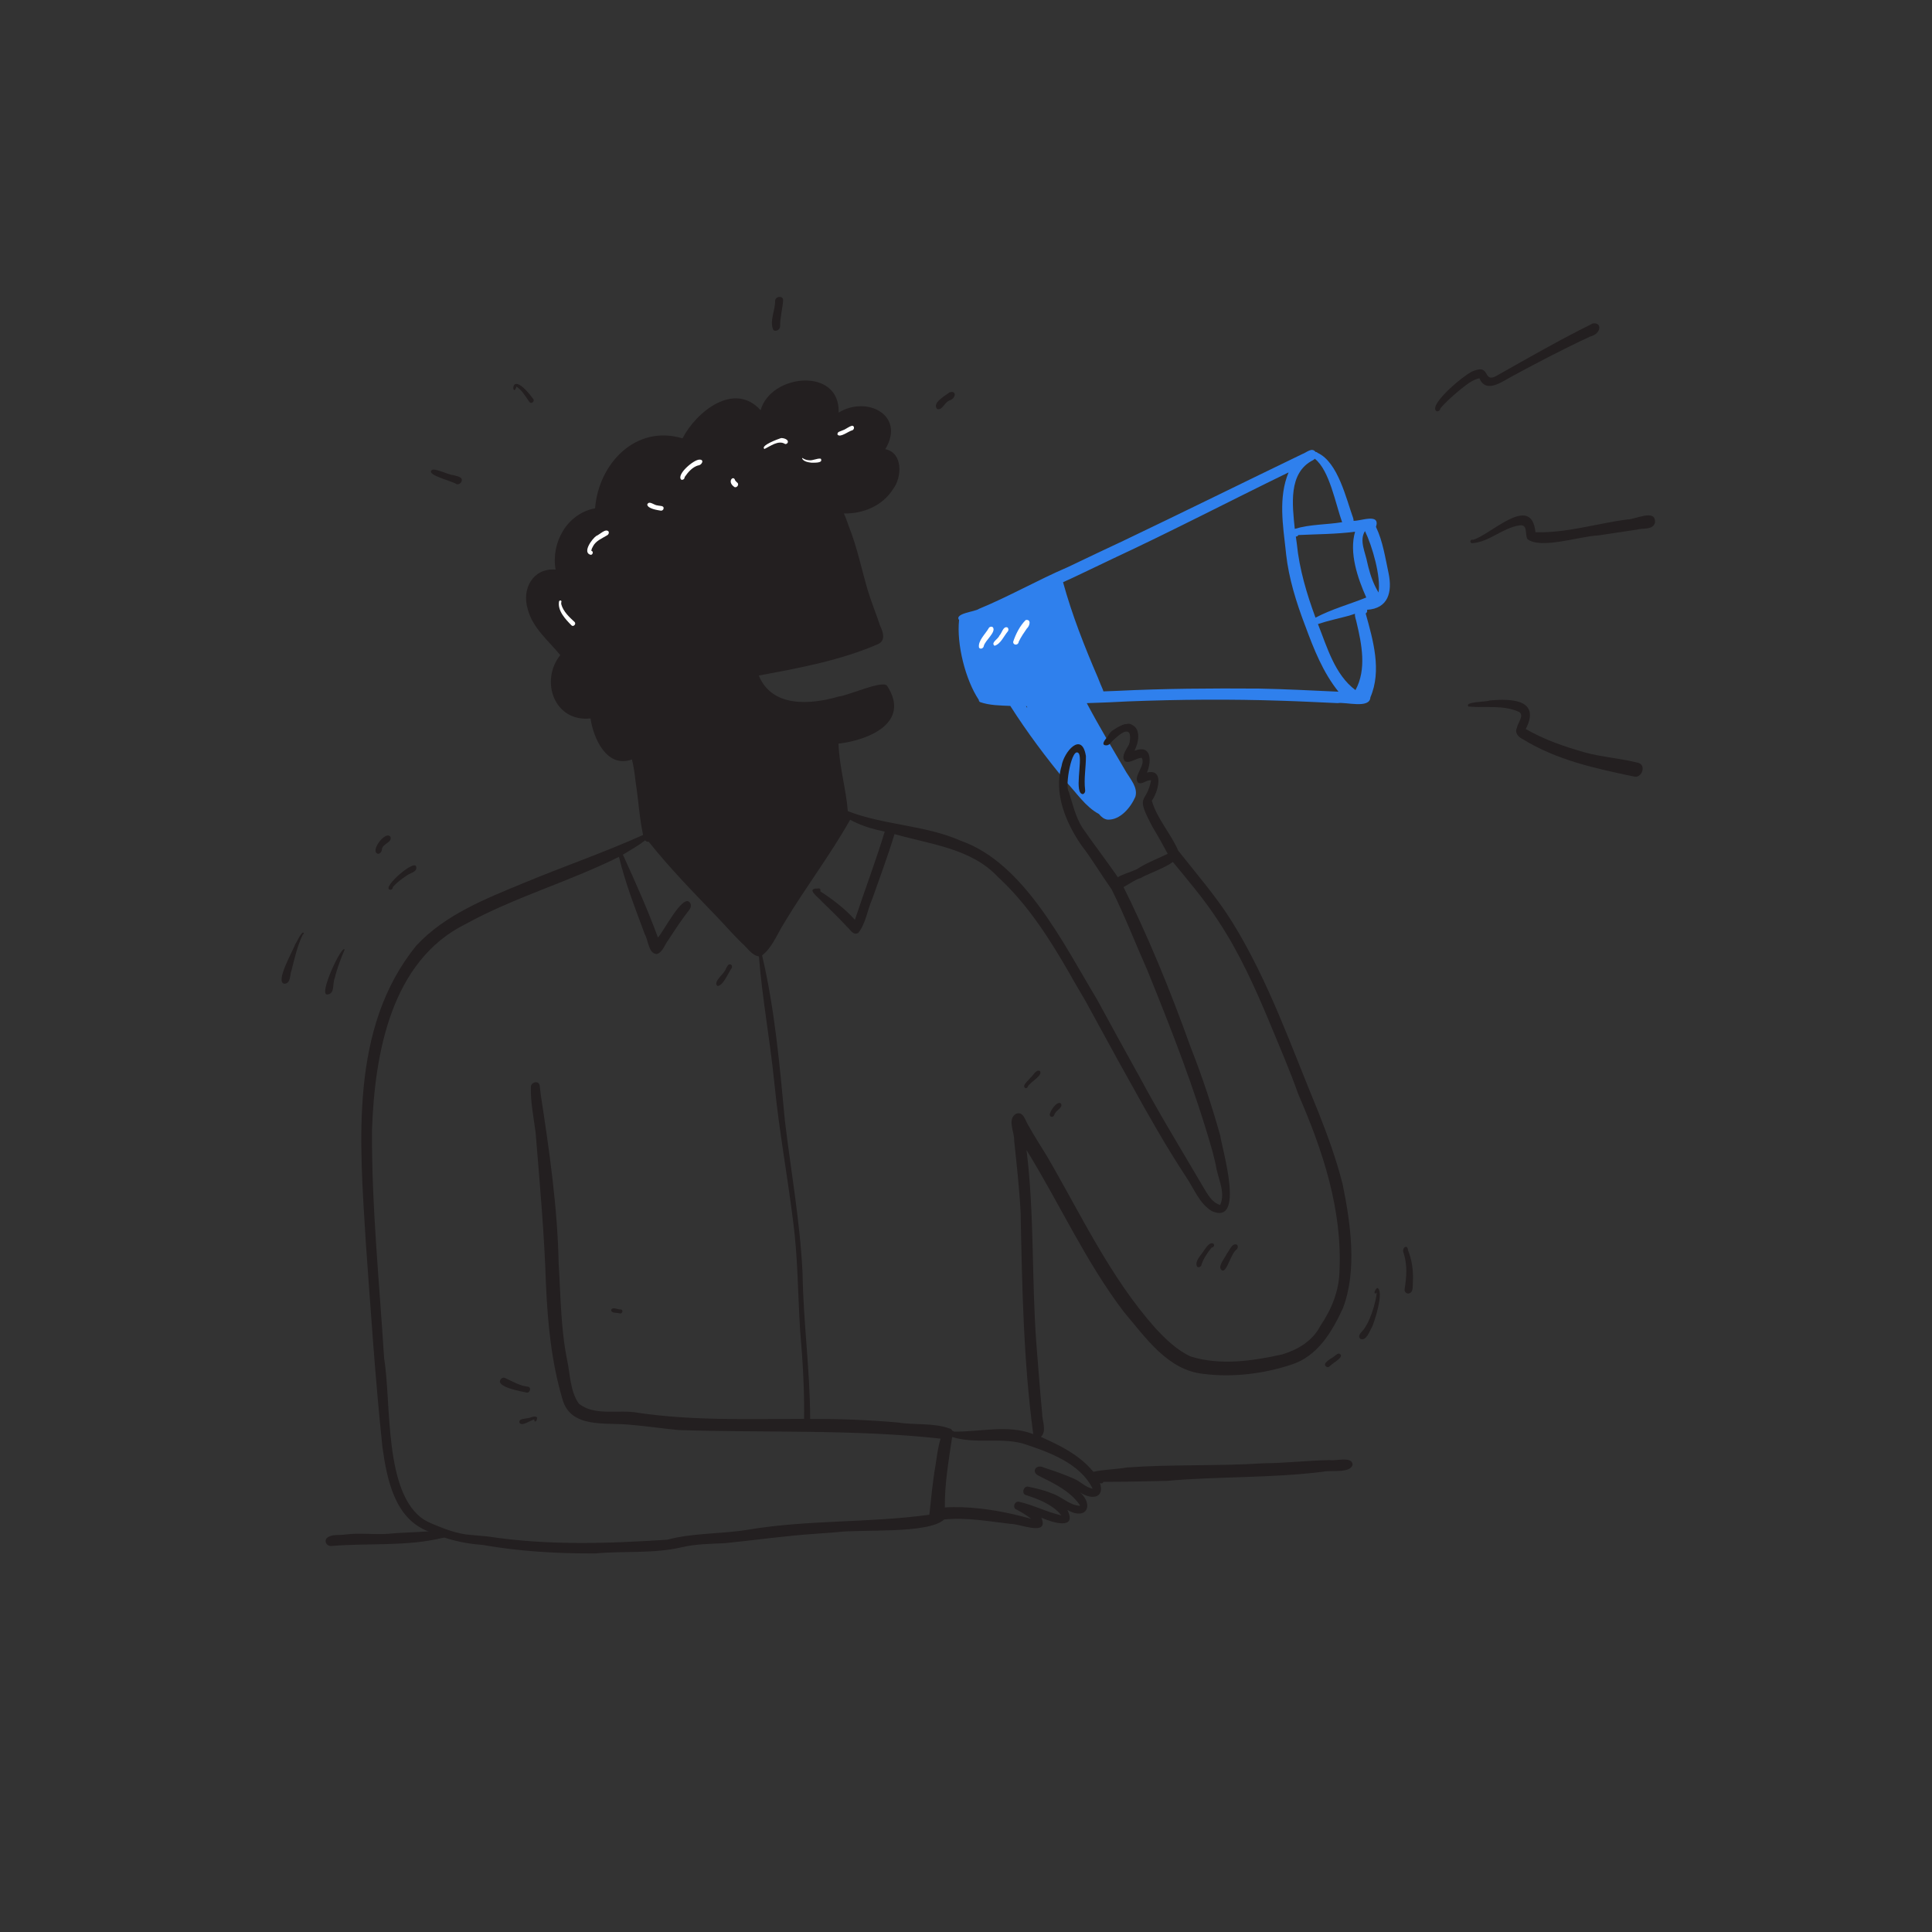 <?xml version="1.0" encoding="utf-8"?>
<!-- Generator: Adobe Illustrator 16.0.0, SVG Export Plug-In . SVG Version: 6.00 Build 0)  -->
<!DOCTYPE svg PUBLIC "-//W3C//DTD SVG 1.1//EN" "http://www.w3.org/Graphics/SVG/1.1/DTD/svg11.dtd">
<svg version="1.1" id="Layer_1" xmlns="http://www.w3.org/2000/svg" xmlns:xlink="http://www.w3.org/1999/xlink" x="0px" y="0px"
	 width="2000px" height="2000px" viewBox="0 0 2000 2000" enable-background="new 0 0 2000 2000" xml:space="preserve">
<rect x="0" y="0" width="2000" height="2000" fill="#333333" stroke="none"/>
<g>
	<path fill="#2F80ED" d="M1146.616,848.49c-3.849-0.445-6.64-2.958-9.004-5.826c-14.001-7.462-23.161-22.021-33.996-33.329
		c-20.729-25.071-40.292-51.148-57.77-78.576c-10.47-0.449-21.354-0.493-31.328-3.974c0.01-0.005,0.015-0.009,0.024-0.014
		c-0.801-0.389-1.325-1.337-1.303-2.243c-13.844-20.747-23.094-57.66-20.414-82.598c-5.094-7.093,16.392-8.541,20.626-11.667
		c31.307-12.915,60.788-29.815,91.906-43.195c-0.241,0.111-0.482,0.227-0.724,0.343c1.516-0.701,3.018-1.438,4.523-2.137
		c18.002-8.589,35.994-17.203,54.082-25.613c-0.242,0.111-0.482,0.227-0.724,0.338c62.124-29.666,123.856-60.165,185.854-90.087
		c-0.013,0.007-0.026,0.014-0.037,0.02c4.112-1.425,9.844-7.192,13.441-2.127c0.848-0.013,1.706,0.305,2.276,1.008
		c21.072,9.715,29.497,47.406,36.84,67.777c-0.063-0.149-0.121-0.304-0.184-0.453c0.377,0.993,0.564,1.982,0.492,3.009
		c7.422,0.349,28.008-8.373,23.221,6.313c7.226,15.11,9.545,31.852,13.08,48.091c3.902,19.09-0.146,36.383-22.383,37.699
		c0.575,1.365-0.055,3.089-1.369,3.81c7.697,27.703,16.836,59.124,4.885,86.798c-0.568,12.208-25.468,4.579-33.941,6.006
		c-19.23-0.823-38.454-1.874-57.693-2.452c-53.028-1.78-106.173-1.379-159.187,0.67c0.227-0.01,0.454-0.019,0.68-0.029
		c-14.473,0.727-28.949,1.456-43.437,1.833c12.863,24.344,27.063,47.946,40.986,71.694c4.545,7.468,12.086,15.924,9.285,25.232
		C1170.578,835.829,1159.651,849.083,1146.616,848.49z M1062.065,730.977c0.352,0.497,0.709,0.994,1.061,1.49
		c0.092-0.097,0.188-0.184,0.294-0.27c-0.212-0.405-0.424-0.815-0.627-1.225C1062.553,730.972,1062.307,730.977,1062.065,730.977z
		 M1303.353,712.819c27.429,0.532,54.84,1.966,82.24,3.222c-16.068-19.995-25.595-44.187-34.38-68.053
		c0.11,0.275,0.217,0.55,0.327,0.825c-0.371-0.936-0.742-1.876-1.114-2.816c0.106,0.275,0.217,0.55,0.324,0.825
		c-8.878-23.44-16.521-47.815-19.345-72.793c0.005,0.048,0.01,0.101,0.015,0.149c-0.111-1.056-0.217-2.107-0.322-3.164
		c0,0.005,0,0.005,0,0.01c-0.009-0.056-0.015-0.113-0.021-0.168c0.006,0.034,0.011,0.063,0.011,0.091
		c0-0.034-0.005-0.072-0.011-0.111c0,0.005,0,0.014,0,0.02c-2.97-27.01-7.905-55.889,2.837-81.821
		c-60.957,29.659-121.087,61.003-182.563,89.595c0.241-0.111,0.482-0.227,0.724-0.338c-12.38,5.865-24.692,11.874-37.091,17.699
		c0.241-0.115,0.482-0.227,0.723-0.342c-0.375,0.179-0.752,0.352-1.128,0.531c0.241-0.116,0.482-0.227,0.724-0.343
		c-0.564,0.266-1.129,0.531-1.693,0.796c0.242-0.111,0.482-0.227,0.729-0.337c-1.677,0.807-3.355,1.623-5.054,2.377
		c0.005-0.004,0.011-0.008,0.016-0.011c-2.936,1.381-5.882,2.729-8.842,4.062c9.229,33.674,22.253,66.701,36.112,98.826
		c-0.002-0.006-0.004-0.011-0.006-0.017c0.003,0.006,0.005,0.011,0.007,0.017c0.007,0.006,0.007,0.021,0.013,0.029
		c-0.003-0.006-0.006-0.011-0.008-0.017c0.078,0.198,0.161,0.396,0.235,0.594c-0.003-0.008-0.007-0.016-0.009-0.023
		c0.014,0.037,0.028,0.074,0.043,0.111c-0.002-0.004-0.003-0.007-0.005-0.011c0.002,0.004,0.003,0.008,0.005,0.012c0,0,0,0,0-0.001
		c1.484,3.974,3.199,7.858,4.873,11.754c-0.001-0.002-0.001-0.003-0.002-0.004c0.004,0.005,0.006,0.015,0.009,0.022
		c0,0,0-0.001-0.001-0.001c0.221,0.561,0.418,1.115,0.527,1.709c4.924-0.164,9.848-0.362,14.767-0.574
		c-0.145,0.01-0.284,0.015-0.435,0.024C1205.457,712.754,1254.43,712.473,1303.353,712.819z M1396.617,637.325
		c-10.752,2.944-21.695,5.147-32.282,8.7c9.534,23.984,17.372,52.327,38.841,68.361c11.729-21.547,6.503-47.37,1.148-70.063
		c0.005,0.019,0.01,0.034,0.015,0.053c-0.591-2.979-1.994-5.934-1.692-9.018C1400.654,636.062,1398.652,636.737,1396.617,637.325z
		 M1342.498,563.124c2.624,26.167,10.234,51.677,19.31,76.28c16.699-8.867,35.089-13.794,52.553-20.873
		c-8.946-20.058-17.957-46.38-11.579-68.115c-19.532,2.592-39.133,2.496-58.755,3.458c-0.431,0.935-1.521,1.79-2.58,1.485
		C1341.813,557.944,1342.18,560.529,1342.498,563.124z M1416.617,587.401c2.282,8.937,5.665,18.237,10.455,25.956
		c2.57-16.653-6.562-48.207-14.053-63.582c-6.223,9.842,0.522,22.238,2.387,32.586c-0.067-0.284-0.135-0.564-0.202-0.849
		c0.188,0.786,0.381,1.572,0.569,2.358c-0.068-0.28-0.135-0.564-0.207-0.849C1415.918,584.483,1416.27,585.94,1416.617,587.401z
		 M1359.285,476.335c-26.021,13.049-21.359,46.823-18.934,71.144c15.962-4.845,32.716-4.233,49.052-6.906
		c-6.786-18.28-12.92-53.731-28.353-65.699C1360.554,475.468,1359.961,475.969,1359.285,476.335z"/>
	<path fill="#231F20" d="M821.271,662.135c-5.055,0.306-11.998-4.099-5.849-8.498c24.521-3.082,40.958-14.789,6.77-23.399
		c-11.7-3.597-12.413-17.853-14.145-28.015c0.019,0.076,0.037,0.152,0.06,0.228c-0.051-0.2-0.102-0.399-0.151-0.599
		c0.004,0.015,0.007,0.029,0.011,0.044c-0.231-3.059-4.107-8.647,0.046-10.218c0.446-12.201,8.971,19.48,10.102,21.532
		c1.188,4.467,2.562,8.87,7.904,9.246c-0.041-0.01-0.082-0.02-0.123-0.031C858.695,629.96,850.995,659.409,821.271,662.135z"/>
	<path fill="#231F20" d="M746.308,683.085c-0.52-0.183-0.746-0.72-0.707-1.234c-0.001,0-0.003,0-0.004,0
		c3.896-8.181,9.656-15.563,16.336-21.697c3.904-1.097,0.895,3.153-0.699,4.138c0.002-0.003,0.005-0.005,0.008-0.008
		c-2.026,2.013-4.008,4.065-5.78,6.312c0.039-0.053,0.077-0.102,0.115-0.154c-0.024,0.03-0.048,0.062-0.072,0.093
		c0.002-0.002,0.004-0.004,0.005-0.006c-0.335,0.434-0.671,0.869-1.01,1.302c0.007-0.009,0.014-0.019,0.021-0.029
		c-0.038,0.05-0.077,0.1-0.116,0.149c0.011-0.015,0.023-0.029,0.035-0.043c-1.994,2.652-3.811,5.43-5.494,8.286
		c0.029-0.053,0.063-0.106,0.092-0.159c-0.14,0.236-0.275,0.473-0.415,0.709c0.001-0.002,0.002-0.004,0.003-0.005
		C747.981,681.578,747.711,683.461,746.308,683.085z"/>
	<path fill="#231F20" d="M764.498,677.663c-4.432-1.543,14.124-21.748,16.405-24.808c8.264-2.428-4.727,9.945-5.791,11.928
		c0.016-0.021,0.033-0.043,0.048-0.064c-0.049,0.065-0.099,0.129-0.149,0.193c0.009-0.011,0.019-0.023,0.028-0.035
		C771.476,668.116,768.729,676.56,764.498,677.663z"/>
	<path fill="#231F20" d="M730.374,688.805c-4.536-0.616,11.611-27.528,14.356-23.188c0.506,4.033-6.241,7.814-7.829,11.86
		c-1.905,3.228-4.492,6.467-5.341,10.117C731.513,688.188,731.017,688.831,730.374,688.805z"/>
	<path fill="#231F20" d="M855.291,649.761c0.842-3.315,11.501-24.143,14.896-21.583c1.202,3.75-8.157,11.631-9.7,16.283
		c0.005-0.01,0.011-0.02,0.018-0.029C859.034,645.729,857.354,654.283,855.291,649.761z"/>
	<path fill="#231F20" d="M869,648.965c-4.998-1.637,3.739-8.549,4.61-11.444c2.382-2.195,3.865-8.999,7.649-7.886
		c0.956,0.753,0.825,2.215,0.103,3.073C876.405,637.318,874.131,645.094,869,648.965z"/>
	<path fill="#231F20" d="M684.933,622.114c-3.042,0.403-6.671-0.73-7.496-4.014c-1.167-10.183,11.219-15.41,18.238-20.357
		c15.039-8.888,31.854-14.302,48.902-17.742c30.65-5.402,61.968,9.145,10.765,16.793c0.145-0.034,0.289-0.068,0.434-0.102
		c-23.413,5.697-44.91,17.655-67.787,24.975C687.534,622.934,685.652,623.399,684.933,622.114z"/>
	<path fill="#231F20" d="M776.249,590.822c-3.023-0.512-4.021-4.35-2.624-6.789c-12.882-2.53-27.19,0.013-39.714,3.538
		c3.45,6.268-16.701-0.086,10.007-7.108c-0.065,0.015-0.128,0.029-0.19,0.043c11.986-2.517,28.156-10.378,38.704-1.096
		C785.375,583.889,781.697,591.086,776.249,590.822z"/>
	<path fill="#231F20" d="M699.825,767.535c-0.067-0.405-0.121-0.815-0.164-1.225c0.009,0.092,0.019,0.183,0.029,0.275
		c-0.265-2.412-0.429-4.837-0.685-7.253c0.005,0.087,0.015,0.169,0.024,0.256c-0.182-2.829-1.174-5.618-1.191-8.436
		c-0.01,0.034-0.02,0.067-0.029,0.102c0-0.005,0-0.005,0-0.005c0.025-0.275,0.119-0.543,0.227-0.8
		c-0.004,0.017-0.009,0.034-0.014,0.051c3.77-4.142,3.417,4.646,4.147,6.845c-0.153,3.51,3.015,9.181-0.245,11.565
		C700.974,769.22,699.988,768.539,699.825,767.535z"/>
	<path fill="#231F20" d="M707.862,770.732c-0.11-4.766-4.04-15.697-0.166-18.732c1.77-0.201,1.799,1.813,1.67,3.063
		c0.001-0.018,0.001-0.035,0.002-0.053c-0.032,2.452,0.098,4.878,0.351,7.316c0-0.003,0-0.006-0.001-0.01
		C709.982,764.249,712.233,775.583,707.862,770.732z"/>
	<path fill="#231F20" d="M822.173,778.473c-3.045-0.87-10.026-5.154-5.165-8.088c2.668-0.013,3.916,3.686,6.805,4.238
		C825.756,775.681,824.287,779.196,822.173,778.473z"/>
	<path fill="#231F20" d="M827.917,773.208c-1.155-1.996-3.942-3.057-4.457-5.16c1.342-4.223,5.07,1.221,6.68,2.633
		C831.466,772.031,829.406,774.689,827.917,773.208z"/>
	<path fill="#231F20" d="M339.438,1029.377c-11.422,3.283,15.096-52.975,17.291-46.277c0.005,0,0.009,0,0.013,0
		c-4.103,9.726-7.931,19.579-10.306,29.9c0.033-0.145,0.067-0.289,0.101-0.434C344.009,1017.752,346.831,1028.43,339.438,1029.377z"
		/>
	<path fill="#231F20" d="M294.593,1018.352c-10.578-0.871,9.063-34.891,11.158-41.046c1.42-1.955,6.68-13.99,8.711-11.604
		c-0.116,0.574-0.186,1.784-1.003,1.705c-5.628,11.615-8.423,24.321-11.6,36.762c0.01-0.045,0.021-0.09,0.03-0.135
		c-0.041,0.175-0.083,0.351-0.125,0.525c0.004-0.019,0.009-0.037,0.014-0.056C299.922,1009.096,301.222,1017.958,294.593,1018.352z"
		/>
	<path fill="#231F20" d="M403.149,920.878c-7.176-2.701,26.066-31.719,27.715-23.661c1.398,5.727-7.289,6.633-10.557,9.656
		c-4.934,3.341-9.947,6.902-13.69,11.586C406.741,920.18,404.728,921.675,403.149,920.878z"/>
	<path fill="#231F20" d="M391.294,883.811c-8.842-1.976,7.437-24.205,12.818-17.719c2.434,6.208-8.54,7.121-8.772,13.393
		c0.034-0.15,0.073-0.299,0.106-0.449C395.131,881.301,393.96,883.905,391.294,883.811z"/>
	<path fill="#231F20" d="M472.501,501.15c-3.772-2.996-31.005-9.276-25.816-14.255c2.538-3.265,17.237,4.756,22.436,4.912
		c3.408,1.15,10.674,1.561,8.551,6.85C476.838,500.518,474.522,501.876,472.501,501.15z"/>
	<path fill="#231F20" d="M548.134,416.217c-4.053-5.598-7.586-12.18-13.475-16.032c-4.106,13.84-8.274-18.179,13.432,7.786
		c-0.063-0.082-0.125-0.159-0.184-0.236c0.083,0.105,0.165,0.208,0.247,0.312c-0.024-0.03-0.049-0.06-0.073-0.09
		c0.062,0.079,0.126,0.157,0.188,0.236c-0.003-0.005-0.007-0.01-0.011-0.015c0.139,0.172,0.275,0.345,0.413,0.519
		c-0.015-0.019-0.03-0.037-0.045-0.056c0.063,0.079,0.126,0.157,0.188,0.236c-0.022-0.029-0.044-0.057-0.066-0.084
		c0.061,0.076,0.121,0.151,0.182,0.227c-0.025-0.031-0.051-0.062-0.077-0.094c0.179,0.222,0.353,0.444,0.526,0.661
		c-0.063-0.082-0.125-0.159-0.188-0.241c1.027,1.288,2.006,2.609,2.995,3.931C553.751,415.594,549.839,418.6,548.134,416.217z"/>
	<path fill="#231F20" d="M800.629,341.718c-4.385-9.143,2.018-20.556,1.773-30.431c0.447-4.987,9.1-5.521,8.253,0.237
		c-0.742,8.818-3.155,17.439-3.082,26.321C807.578,341.104,803.396,343.758,800.629,341.718z"/>
	<path fill="#231F20" d="M970.143,423.432c-5.729-6.315,8.517-13.821,12.851-17.299c7.893-2.281,6.268,6.569,0.098,8.358
		C977.849,416.083,975.566,425.136,970.143,423.432z"/>
	<path fill="#231F20" d="M1487.102,425.681c-9.757-6.11,31.777-40.786,39.371-42.073c16.5-6.39,8.554,13.416,22.847,5.362
		c32.858-18.589,65.646-37.326,99.476-54.123c9.729-1.663,9.273,10.559-2.672,13.556c0.085-0.039,0.169-0.078,0.252-0.116
		c-0.292,0.137-0.583,0.274-0.874,0.41c0.217-0.101,0.435-0.203,0.651-0.304c-26.756,12.387-52.87,26.02-78.793,40.038
		c-10.682,5.294-28.813,20.25-35.847,3.151c-8.005,1.598-14.313,7.56-20.657,12.338c0.026-0.021,0.053-0.042,0.079-0.062
		c-6.929,5.908-13.92,11.858-19.795,18.841C1490.928,424.674,1489.01,426.203,1487.102,425.681z"/>
	<path fill="#231F20" d="M1524.186,562.294c-3.449,0.049-2.116-4.708,0.789-3.478c18.297-5.249,60.417-48.674,64.516-7.899
		c31.736,1.111,63.502-9.033,94.987-13.157c8.144,0.2,29.705-11.524,28.806,3.14c-2.111,8.131-12.607,5.452-18.9,7.386
		c-13.336,2.115-26.714,3.954-40.063,5.999c-18.271,0.632-59.7,14.785-73.213,3.688c-2.725-5.022,0.858-15.722-8.446-14.051
		C1555.433,546.536,1541.717,561.022,1524.186,562.294z"/>
	<path fill="#231F20" d="M1691.176,803.785c-39.568-8.258-79.664-16.937-114.571-38.453c-4.626-2.24-8.95-6.61-6.255-12.021
		c0.684-4.97,7.932-12.664,2.209-16.299c-16.304-7.554-35.088-3.987-52.379-5.581c0-0.001,0.001-0.002,0.002-0.003
		c-4.841-5.21,18.631-4.671,21.742-6.239c22.144-2.235,53.471-1.289,37.531,29.474c19.122,11.092,40.258,18.339,61.464,24.315
		c-0.246-0.063-0.492-0.121-0.737-0.183c18.459,5.08,37.759,6.196,56.256,11.024
		C1704.612,792.913,1699.114,806.317,1691.176,803.785z"/>
	<path fill="#231F20" d="M616.134,1608.111c-39.198,0.17-78.277-2.053-116.911-8.865c-19.516-1.297-38.392-6.007-56.188-14.14
		c-34.632-13.294-42.568-54.201-47.132-86.99c0.005,0.058,0.01,0.116,0.015,0.169c-0.077-0.699-0.154-1.403-0.232-2.107
		c0.029,0.251,0.058,0.502,0.087,0.752c-7.383-70.201-11.999-140.6-17.11-210.986c-6.3-102.999-17.114-221.942,52.42-307.189
		c29.615-31.868,71.559-48.349,110.984-64.643c41.029-17.099,83.114-31.531,123.668-49.75c-3.879-17.972-4.836-36.454-7.706-54.597
		c0.009,0.072,0.014,0.14,0.023,0.212c-0.911-7.882-1.865-15.825-3.79-23.53c-0.111-0.063-0.213-0.13-0.313-0.208
		c-25.731,9.301-39.669-21.854-42.652-42.521c-37.556,4.08-52.598-39.059-31.285-65.555c-12.283-14.959-28.688-28.055-33.701-47.571
		c-6.478-20.842,5.304-42.782,28.83-40.983c-4.897-27.983,11.974-58.071,40.876-63.384c3.63-46.203,41.989-87.005,90.502-72.441
		c14.327-27.658,53.632-59.365,80.871-29.095c10.409-37.828,82.402-45.017,80.761,2.412c29.065-17.809,69.482,2.483,48.318,37.892
		c18.463,3.684,17.39,29.336,7.933,41.45c-10.812,17.179-30.969,25.57-50.807,25.083c2.001,4.286,3.392,8.794,5.04,13.219
		c-0.005-0.01-0.005-0.015-0.01-0.02c8.491,21.183,13.059,43.667,19.416,65.53c3.86,12.716,8.88,25.054,13.103,37.655
		c2.868,6.171,5.94,14.579-1.669,18.615c-39.063,17.117-82.151,25.031-124.004,32.78c13.766,33.48,53.575,30.206,82.626,21.77
		c-0.033,0.01-0.063,0.019-0.096,0.029c0.141-0.035,0.289-0.075,0.429-0.106c0,0.002-0.001,0.003-0.002,0.004
		c0.048-0.012,0.098-0.021,0.147-0.033c-0.024,0.005-0.048,0.01-0.067,0.015c9.433-0.87,45.183-17.282,49.823-11.051
		c24.593,38.055-18.619,56.144-50.32,59.909c0.794,23.563,7.717,46.389,9.645,69.852c37.5,14.599,79.863,14.278,117.041,30.698
		c65.736,23.043,106.543,107.304,140.726,163.882c-0.005-0.005-0.005-0.01-0.01-0.015c13.695,25.232,27.544,50.39,41.455,75.509
		c-0.005-0.009-0.011-0.017-0.017-0.025c0.322,0.566,0.645,1.133,0.967,1.698c-0.125-0.222-0.255-0.443-0.381-0.665
		c0.645,1.111,1.281,2.217,1.9,3.342c-0.125-0.222-0.251-0.443-0.377-0.666c20.861,39.107,44.049,76.854,66.438,115.078
		c-0.033-0.053-0.063-0.105-0.092-0.154c0.083,0.148,0.164,0.294,0.251,0.44c-0.006-0.011-0.013-0.022-0.02-0.034
		c4.386,7.158,8.896,16.123,17.545,18.586c6.12-13.365-2.86-28.115-4.553-41.745c0.005,0.01,0.005,0.024,0.01,0.034
		c-0.261-1.052-0.516-2.103-0.776-3.154c0.005,0.01,0.005,0.024,0.01,0.034c-0.865-3.502-1.709-6.997-2.565-10.494
		c0.024,0.105,0.05,0.209,0.075,0.314c-18.105-63.956-42.478-126.146-67.451-187.699c-12.429-27.971-23.468-56.65-37.126-84.04
		c-10.565-14.908-19.88-30.709-30.967-45.222c0.063,0.082,0.126,0.159,0.188,0.241c-0.105-0.134-0.208-0.266-0.313-0.4
		c0.019,0.024,0.043,0.053,0.063,0.077c-0.067-0.085-0.135-0.175-0.202-0.256c-15.899-23.003-28.984-53.965-20.578-81.951
		c-0.044,0.14-0.082,0.285-0.126,0.429c0.048-0.174,0.102-0.347,0.149-0.521c-0.005,0.02-0.01,0.039-0.015,0.058
		c2.17-14.503,21.058-36.737,25.22-10.373c0.117,11.675-2.277,23.315-0.812,35.031c0.362,1.749-0.5,3.771-2.291,4.335
		c-9.441-0.341-0.265-34.717-4.105-41.908c-7.134-9.333-14.974,34.518-10.511,39.347c3.91,12.54,6.85,25.547,13.733,36.894
		c13.042,18.955,27.317,37.102,40.134,56.271c27.918,55.458,51.496,113.273,72.396,171.73c-0.001-0.003-0.002-0.007-0.003-0.01
		c0.008,0.017,0.014,0.039,0.023,0.058c0-0.001-0.001-0.002-0.001-0.003c0.002,0.005,0.004,0.009,0.006,0.013v0.005
		c0-0.005-0.005-0.01-0.01-0.015c0.335,0.825,0.657,1.656,0.984,2.483c-0.005-0.014-0.01-0.033-0.015-0.048
		c11.293,28.792,20.959,58.313,29.37,88.071c-0.072-0.279-0.14-0.564-0.212-0.844c0.145,0.583,0.289,1.167,0.429,1.755
		c-0.014-0.072-0.033-0.14-0.049-0.207c2.25,14.851,25.881,93.5-8.785,78.022c-13.032-7.961-18.353-23.318-26.646-35.429
		c-20.632-31.436-39.201-64.162-57.34-97.083c0.008,0.014,0.016,0.027,0.023,0.041c-0.056-0.094-0.105-0.188-0.162-0.282
		c0.005,0.009,0.009,0.017,0.012,0.027c-0.092-0.169-0.183-0.333-0.279-0.497c0.033,0.058,0.063,0.115,0.097,0.174
		c-15.804-28.019-30.942-56.42-46.497-84.573c0.001,0.002,0.002,0.004,0.003,0.007c-5.519-9.532-11.257-18.951-16.577-28.593
		c0.001,0.002,0.002,0.003,0.002,0.005c-0.01-0.018-0.021-0.037-0.031-0.053c0.002,0.002,0.004,0.005,0.006,0.008
		c-0.017-0.028-0.033-0.059-0.049-0.087c0,0,0,0.001,0,0.002c-0.002-0.004-0.004-0.007-0.006-0.011c0.001,0,0.001,0.001,0.001,0.001
		c-0.015-0.019-0.026-0.047-0.038-0.067c0.005,0.01,0.01,0.02,0.016,0.028c-0.008-0.013-0.015-0.025-0.021-0.039
		c0.001,0.001,0.002,0.003,0.002,0.005c-20.001-34.724-41.792-69.067-71.039-96.809c0.024,0.024,0.049,0.043,0.072,0.067
		c-0.029-0.029-0.063-0.058-0.093-0.088c0.005,0.005,0.011,0.01,0.016,0.016c-0.926-0.862-1.844-1.73-2.769-2.595
		c0.015,0.015,0.029,0.029,0.044,0.043c-0.077-0.072-0.154-0.145-0.231-0.217c0.105,0.102,0.215,0.2,0.323,0.304
		c-27.698-29.849-70.122-33.902-107.266-44.547c-6.792,22.637-15.172,44.736-22.98,67.04c-5.159,11.402-6.679,25.455-14.491,35.235
		c-5.253,3.129-8.662-3.807-12.039-6.728c-8.288-8.931-16.991-17.391-25.763-25.83c-3.47-4.298-17.471-13.905-3.728-13.359
		c1.74-0.801,3.011,1.387,2.084,2.816c13.058,8.483,25.457,17.947,35.928,29.539c10.074-30.503,21.551-60.544,30.879-91.283
		c-10.023-2.08-19.953-4.759-29.283-9.038c0.067,0.029,0.135,0.058,0.203,0.087c-2.281-1.027-4.567-2.083-6.713-3.352
		c-20.553,36.549-46.355,70.291-67.99,106.354c0.013-0.023,0.024-0.048,0.038-0.073c-0.1,0.168-0.197,0.333-0.294,0.501
		c0.015-0.024,0.029-0.048,0.043-0.072c-0.159,0.27-0.318,0.545-0.478,0.82c0.029-0.053,0.058-0.101,0.086-0.154
		c-7.06,11.154-11.945,24.789-22.569,33.083c13.278,56.36,18.214,114.106,23.665,171.633c-0.005-0.072-0.014-0.145-0.019-0.217
		c6.289,52.654,15.808,104.986,18.259,158.034c0.797,50.269,7.729,100.144,7.86,150.419c30.304-0.225,60.486,1.018,90.671,3.637
		c17.776,2.909,37.053,0.05,53.975,6.385c1.174-0.162,1.667,1.121,2.325,1.875c-0.021-0.027-0.04-0.054-0.061-0.08
		c0.147,0.158,0.274,0.375,0.48,0.457c0.593,0.027,1.064,0.348,1.321,0.805c27.389,0.494,55.619-7.592,82.216,2.585
		c-10.174-76.064-11.516-152.852-13.072-229.481c-1.282-24.818-4.078-49.514-6.671-74.22c0.489-8.845-7.438-21.886,1.7-27.784
		c8.216-3.488,10.038,8.024,13.559,12.935c5.798,10.333,12.171,20.314,18.408,30.383c35.43,60.662,65.363,125.425,112.406,178.356
		c10.619,11.449,22.564,23.127,36.931,29.578c30.708,9.433,63.912,4.519,94.66-2.295c16.301-4.993,31.34-13.999,39.337-29.58
		c11.372-16.736,19.31-35.932,19.754-56.386c3.025-63.833-17.18-124.764-42.317-182.571c0.015,0.039,0.028,0.073,0.043,0.111
		c-0.165-0.41-0.323-0.819-0.487-1.229c0.015,0.034,0.029,0.067,0.044,0.101c-8.759-24.781-19.269-48.85-29.264-73.14
		c0.101,0.255,0.202,0.511,0.304,0.767c-15.344-36.89-31.831-73.754-54.008-107.106c-14.505-22.478-32.068-42.695-48.938-63.316
		c-6.097-11.416-12.356-22.7-19-33.822c0.12,0.217,0.245,0.434,0.365,0.651c-19.279-35.894-6.486-23.225-1.793-48.752
		c-4.748-0.696-9.09,4.867-13.461,2.451c-5.541-6.607,8.441-17.953,3.775-25.749c-5.857,0.225-11.78,6.089-17.413,3.633
		c-6.466-7.941,9.821-19.061,7.229-28.913c0.033,0.154,0.072,0.309,0.11,0.463c-0.226-1.2-0.783-2.439-1.929-3
		c0.13,0.058,0.26,0.116,0.391,0.174c-0.632-0.309-1.293-0.535-1.982-0.675c0.135,0.034,0.27,0.072,0.405,0.106
		c-0.391-0.067-0.782-0.13-1.172-0.192c0.135,0.009,0.27,0.024,0.405,0.033c-4.271-0.399-8.549,0.934-12.342,2.807
		c1.975,2.643-3.887,4.728-5.68,6c-8.051,2.237-0.391-7.998,2.733-9.307c21.35-14.969,31.952,0.743,21.788,21.581
		c17.664-6.976,17.918,10.805,12.834,22.589c18.679-4.598,11.415,20.583,5.092,29.124c5.478,18.903,19.586,33.704,27.311,51.666
		c19.131,24.35,39.715,47.801,56.121,74.24c37.968,61.438,61.526,130.336,89.119,196.734c-0.106-0.27-0.213-0.535-0.318-0.805
		c9.602,24.271,18.586,48.867,25.049,74.177v-0.005c0,0.005,0,0.01,0.001,0.016c-0.001-0.004-0.001-0.007-0.001-0.011
		c0,0.01,0.004,0.02,0.004,0.029c0-0.002,0-0.003,0-0.005c0,0.002,0.001,0.004,0.001,0.006c0,0,0-0.001-0.001-0.001
		c0.143,0.556,0.275,1.116,0.41,1.673c-0.004-0.019-0.01-0.038-0.014-0.058c8.115,40.214,15.046,88.435,0.205,127.588
		c-11.334,24.583-26.316,50.03-53.66,58.614c-28.604,9.434-60.489,13.307-90.458,9.527c-37.389-3.637-60.272-37.832-82.728-64.196
		c0.049,0.064,0.1,0.129,0.148,0.192c-39.634-52.085-66.631-112.248-100.898-167.736c8.173,65.783,5.289,132.105,10.016,198.115
		c1.993,24.758,3.768,49.528,6.158,74.254c-0.145,7.801,5.203,18.51-1.311,24.562c22.242,9.827,46.479,22.052,59.435,43.495
		c9.919,21.3-8.757,23.101-22.276,11.373c18.328,12.177,12.398,33.097-9.732,20.785c0,0.005,0.005,0.005,0.005,0.005
		c10.646,21.58-16.53,12.64-26.92,7.996c8.456,19.881-22.581,6.146-31.481,6.448c-22.972-2.58-45.868-7.012-69.081-4.602
		c-16.603,15.3-86.376,9.848-111.678,13.186h0.005c-0.002,0-0.005,0-0.008,0c0.001,0,0.002,0,0.003,0
		c-7.288,0.543-14.572,1.127-21.856,1.654c0.246-0.02,0.492-0.039,0.738-0.059c-31.546,2.063-62.808,6.6-94.22,9.758
		c-14.951,0.726-30.008,0.788-44.667,4.189C676.456,1608.592,645.983,1605.366,616.134,1608.111z M505.063,1590.543
		c61.462,9.436,123.859,7.374,185.614,3.365c27.497-7.304,55.97-5.756,83.842-10.396c62.06-10.404,125.449-6.872,187.558-15.482
		c1.901-17.278,3.442-34.575,6.448-51.718c0,0.003-0.001,0.007-0.001,0.01c1.412-9.067,2.433-18.26,5.204-27.046
		c-90.107-9.858-180.832-5.923-271.255-8.893c0.015,0,0.029,0,0.043,0c-16.842-1.573-33.583-4.167-50.455-5.493
		c-25.045-2.674-61.872,4.505-70.044-27.322c-11.185-37.926-14.997-77.532-16.788-116.899
		c-1.693-52.922-6.452-105.605-10.774-158.361c-2.015-15.599-5.272-31.138-4.923-46.939c-0.047-5.253,8.298-7.434,9.211-1.402
		c0.285,2.392,0.539,4.79,0.806,7.185c0-0.002,0-0.003,0-0.004c0.087,0.8,0.178,1.596,0.265,2.396
		c-0.009-0.082-0.019-0.164-0.029-0.246c8.894,57.909,17.336,116.191,18.543,174.903c2.097,33.142,2.098,66.556,8.671,99.226
		c3.303,15.188,3.057,32.599,12.24,45.652c-0.063-0.059-0.126-0.116-0.188-0.174c0.116,0.11,0.231,0.222,0.348,0.328
		c-0.073-0.068-0.145-0.141-0.217-0.208c16.749,13.429,41.279,5.635,61.319,9.498c56.99,8.366,114.465,6.337,171.89,6.296
		c0.362-30.549-1.417-61.006-4.11-91.428c-2.346-37.385-2.276-74.915-7.127-112.122c0.015,0.131,0.034,0.261,0.048,0.396
		c-5.922-48.076-14.779-95.744-19.522-143.976c0.014,0.116,0.028,0.228,0.043,0.338c-0.145-1.273-0.284-2.546-0.424-3.824
		c0.019,0.183,0.038,0.361,0.058,0.54c-4.409-42.966-12.334-85.628-15.727-128.673c-7.578-1.074-12.138-9.248-17.753-13.845
		c-9.126-8.854-17.383-18.555-26.221-27.683c-24.151-25.094-48.407-49.922-70.111-77.167c-1.374,0.3-2.85-0.312-3.651-1.456
		c-7.214,5.612-15.262,10.101-23.072,14.83c12.853,28.253,25.603,56.626,36.276,85.795c5.477-5.638,25.354-44.889,32.764-36.543
		c2.032,2.215,1.53,5.591-0.24,7.771c-7.871,10.003-14.84,20.644-21.741,31.323c-3.875,4.713-5.645,12.615-11.955,14.545
		c-8.587-0.266-8.792-14.285-12.363-20.351c-9.811-26.481-20.184-52.774-26.788-80.299c-51.581,25.744-107.79,41.653-158.434,69.394
		c0.038-0.024,0.077-0.043,0.115-0.068c-0.061,0.034-0.118,0.07-0.178,0.102c0.003-0.001,0.006-0.003,0.01-0.004
		c-0.023,0.013-0.044,0.025-0.067,0.039c0.019-0.011,0.038-0.023,0.057-0.034c-0.105,0.06-0.207,0.118-0.31,0.177
		c0.005-0.003,0.011-0.006,0.016-0.009c-77.28,38.296-94.087,134.255-96.858,212.631c0-0.169,0.004-0.337,0.004-0.506
		c-0.01,0.679-0.024,1.367-0.033,2.05c0-0.006,0-0.015,0-0.02c0,0.142-0.004,0.285-0.009,0.428c0.001-0.025,0.004-0.049,0.004-0.076
		c-0.366,78.506,7.682,156.878,12.57,235.188c7.652,46.172-0.525,139.574,41.25,166.906c-0.154-0.105-0.313-0.212-0.468-0.318
		c2.766,1.705,5.674,3.123,8.638,4.438c-0.169-0.077-0.342-0.159-0.516-0.236c13.276,5.53,26.816,11.062,41.335,11.922h-0.005
		c0.058,0.004,0.115,0.01,0.178,0.014c-0.009,0-0.014,0-0.024,0c1.185,0.105,2.364,0.205,3.544,0.306
		c-0.022-0.001-0.045-0.002-0.067-0.003c0.042,0.004,0.084,0.005,0.126,0.011c-0.002,0-0.004,0-0.007-0.001
		c0.031,0.002,0.061,0.005,0.092,0.008c-0.028-0.002-0.057-0.005-0.085-0.007C496.131,1589.701,500.597,1590.066,505.063,1590.543z
		 M996.135,1560.271c24.109,0.863,48.275,5.511,71.443,12.043c-5.252-4.026-10.955-7.4-16.717-10.383
		c-2.367-2.609-0.379-7.451,3.213-7.48c15.331,3.285,29.371,10.833,44.696,14.289c-8.769-11.081-24.157-17.173-37.476-21.25
		c-3.739-2.021-1.754-8.719,2.43-8.593c8.519,1.736,17.17,3.631,25.188,7.084c10.094,3.112,18.73,12.839,29.37,12.762
		c-9.792-14.99-27.424-23.275-43.032-31.054c-8.433-4.124-2.349-12.515,5.323-8.462c10.547,3.388,21.047,7.064,31.184,11.539
		c6.765,2.82,11.924,8.988,19.32,10.277c-13.037-26.563-46.016-38.229-72.657-46.84c-23.812-6.223-49.162,0.802-72.698-6.639
		c-0.179,1.037-0.362,2.074-0.521,3.11c0.043-0.309,0.091-0.617,0.135-0.926c-3.512,23.44-7.524,47.06-7.22,70.787
		C984.109,1560.049,990.132,1560.155,996.135,1560.271z"/>
	<path fill="#231F20" d="M1150.879,918.959c-2.771-12.673,20.99-15.006,28.616-20.815c9.236-5.694,19.427-9.429,29.102-14.192
		c2.317-1.96,6.44-2.618,7.604,0.917c9.942,7.159-30.329,20.135-35.344,24.123C1173.294,910.096,1155.426,926.993,1150.879,918.959z
		"/>
	<path fill="#231F20" d="M1147.539,768.26c-4.986-2.57,1.7-9.555,5.435-9.37C1158.463,761.04,1151.181,768.664,1147.539,768.26z"/>
	<path fill="#231F20" d="M1167.759,785.85c-6.512-0.644,5.47-17.727,1.163-27.537c0.057,0.149,0.115,0.294,0.174,0.439
		c-3.893-4.719-11.974,3.518-15.515,6.394c-2.822,1.772-4.394,6.207-7.894,6.406c-12.976,0.747,14.628-23.029,19.644-21.837
		C1181.948,744.302,1176.494,785.438,1167.759,785.85z"/>
	<path fill="#231F20" d="M537.642,1472.543c-0.465-3.748,4.137-3.561,6.68-4.143c-0.016,0.004-0.032,0.007-0.048,0.01
		c0.088-0.016,0.177-0.032,0.265-0.048c-0.008,0.001-0.016,0.003-0.024,0.004c0.071-0.013,0.143-0.026,0.214-0.039
		c-0.002,0.001-0.004,0.001-0.006,0.001c0.088-0.016,0.177-0.031,0.266-0.048c-0.021,0.003-0.041,0.007-0.061,0.01
		c0.13-0.024,0.259-0.048,0.389-0.072l0,0c3.248,0.094,8.621-3.733,10.822-0.565c-0.232,1.253-0.535,3.469-1.915,3.889
		c-1.217,0.095-1.306-1.318-0.909-2.156C549.327,1469.969,539.934,1477.438,537.642,1472.543z"/>
	<path fill="#231F20" d="M545.204,1441.574c-5.226-1.166-31.344-5.547-27.244-13.102c0.927-1.786,3.029-2.847,4.93-1.95
		c7.721,3.503,15.214,8.157,23.814,9.019C550.359,1436.299,548.609,1442.209,545.204,1441.574z"/>
	<path fill="#231F20" d="M641.905,1359.676c-2.732-0.971-9.21,0.172-9.284-3.66c1.653-3.649,7.152-0.012,10.311-0.475
		C645.433,1356.066,644.234,1360.102,641.905,1359.676z"/>
	<path fill="#231F20" d="M742.569,1020.603c-4.759-4.42,7.3-12.463,8.73-17.489c1.259-1.846,2.046-5.526,4.971-4.748
		c1.544,0.516,1.915,2.474,1.191,3.795C754.111,1006.531,748.262,1021.37,742.569,1020.603z"/>
	<path fill="#231F20" d="M1061.814,1126.54c-4.953-2.34,2.969-8.012,4.639-10.596c2.972-2.148,6.036-9.529,10.205-7.153
		c2.916,4.959-10.337,11.232-12.625,16.008c0.014-0.018,0.028-0.035,0.043-0.053
		C1063.604,1125.626,1062.944,1126.599,1061.814,1126.54z"/>
	<path fill="#231F20" d="M1086.705,1154.271c-0.287-3.623,7.535-15.023,11.414-12.043c2.694,4.06-3.921,6.715-5.649,9.82
		c-1.195,1.278-0.982,3.631-3.05,4.051C1088.199,1156.414,1086.855,1155.586,1086.705,1154.271z"/>
	<path fill="#231F20" d="M1239.082,1311.072c-2.482-6.158,4.902-12.207,7.74-17.295c-0.013,0.016-0.024,0.031-0.036,0.046
		c0.197-0.257,0.396-0.516,0.596-0.775c-0.01,0.012-0.019,0.024-0.028,0.037c0.05-0.065,0.1-0.13,0.149-0.194
		c-0.01,0.012-0.02,0.024-0.029,0.037c0.04-0.053,0.081-0.105,0.121-0.159c-0.007,0.009-0.013,0.017-0.02,0.025
		c0.069-0.09,0.138-0.18,0.207-0.271c-0.011,0.016-0.022,0.031-0.034,0.047c7.159-11.119,12.509-2.458,6.519-1.049
		c-0.041,0.039-0.081,0.079-0.12,0.119c0.035-0.037,0.071-0.076,0.107-0.115c-0.07,0.074-0.141,0.148-0.212,0.222
		c0.018-0.017,0.034-0.034,0.052-0.052c-4.129,5.087-8.056,10.889-10.194,17.071
		C1243.855,1311.018,1240.819,1312.904,1239.082,1311.072z"/>
	<path fill="#231F20" d="M1265.441,1315.345c-6.467-3.239,2.803-12.994,4.502-17.437c-0.018,0.031-0.035,0.062-0.054,0.092
		c2.728-3.109,5.354-11.493,10.405-9.586c1.481,1.12,1.322,3.435,0.17,4.723C1273.972,1297.699,1270.397,1316.228,1265.441,1315.345
		z"/>
	<path fill="#231F20" d="M1454.039,1334.658c1.986-12.286,3.02-24.988-0.877-37.014c0.028,0.12,0.058,0.24,0.087,0.361
		c-0.097-0.405-0.198-0.811-0.295-1.216c0.029,0.116,0.058,0.231,0.087,0.353c-2.51-5.209,4.147-9.75,4.455-3.158
		c4.196,10.437,5.709,21.587,5.146,32.807c0.003-0.094,0.007-0.188,0.011-0.283c-0.006,0.192-0.014,0.386-0.019,0.578
		c0-0.005,0-0.011,0.001-0.017c-0.008,0.229-0.015,0.458-0.021,0.687c0.003-0.085,0.006-0.17,0.011-0.255
		c-0.387,4.001,0.809,10.627-4.543,11.531C1455.697,1339.318,1453.675,1337.051,1454.039,1334.658z"/>
	<path fill="#231F20" d="M1408.332,1386.055c-3.728-3.426,1.318-7.053,3.354-9.791c4.89-6.759,7.858-14.659,10.241-22.593
		c-0.023,0.08-0.047,0.163-0.07,0.245c1.524-5.467,3.025-10.994,3.476-16.672c-0.019,1.764-2.611,2.656-2.446,0.4
		c0.445-1.687,1.394-3.598,3.039-4.364c7.005,3.426-2.744,34.536-5.912,41.108c0.066-0.159,0.135-0.313,0.202-0.468
		C1417.645,1378.063,1414.527,1388.442,1408.332,1386.055z"/>
	<path fill="#231F20" d="M1374.22,1415.341c-7.245-2.85,2.444-8.271,5.551-10.252c2.149-1.22,3.853-3.688,6.409-3.941
		c7.268,2.964-7.101,10.077-9.308,12.905c0.106-0.082,0.212-0.168,0.318-0.255
		C1376.325,1414.524,1375.434,1415.396,1374.22,1415.341z"/>
	<path fill="#231F20" d="M342.433,1600.442c-4.383-0.065-7.202-5.015-3.959-8.401c5.112-4.274,12.847-2.446,19.058-3.517
		c14.792-1.96,29.568,0.357,44.34-0.755c18.241-1.742,36.578-1.457,54.766-3.84c7.807-1.885,8.729,7.041,1.249,8.184
		c0.197-0.058,0.396-0.115,0.593-0.174C420.553,1601.207,381.006,1597.146,342.433,1600.442z"/>
	<path fill="#231F20" d="M1136.067,1534.085c-0.468-0.177-0.874-0.388-1.197-0.815c-6.403,2.263-9.7-6.777-3.611-9.53
		c11.533-2.638,23.819-2.59,35.576-4.641c46.827-3.358,93.935-1.246,140.804-4.299c-0.029,0.001-0.059,0.002-0.088,0.003
		c0.154-0.006,0.309-0.011,0.463-0.017c-0.066,0.003-0.133,0.005-0.198,0.007c0.128-0.004,0.257-0.01,0.386-0.014
		c-0.049,0.002-0.099,0.004-0.148,0.006c22.847-0.172,45.563-2.863,68.399-3.311c6.283,1.259,23.39-4.365,23.771,4.822
		c-2.52,9.365-22.707,5.224-30.657,7.236c-53.606,6.757-107.73,4.663-161.507,9.456c0.256-0.01,0.507-0.02,0.763-0.028
		c-22.153,0.414-44.309,1.127-66.467,1.021C1141.117,1536.896,1138.012,1535.122,1136.067,1534.085z"/>
	<path fill="#FFFFFF" d="M591.625,647.395c-6.28-6.355-14.593-15.147-12.909-24.744c-0.001,0.003-0.002,0.005-0.003,0.008
		c0.372-1.577,2.903-1.333,2.451,0.415c-0.381,0.938-0.231,1.972-0.024,2.932c-0.009-0.063-0.023-0.125-0.038-0.188
		c2.182,7.479,8.258,13.016,13.792,18.167C596.723,645.896,593.633,649.322,591.625,647.395z"/>
	<path fill="#FFFFFF" d="M611.461,574.359c-8.998-2.276,1.37-16.526,5.815-19.574c3.496-1.282,9.583-8.16,12.747-4.545
		c0.632,1.333-0.053,3.035-1.282,3.763c-5.365,3.318-11.777,5.619-14.873,11.521c0.067-0.101,0.13-0.203,0.197-0.309
		c-0.902,1.563-1.809,3.221-1.911,5.055C614.661,570.602,613.716,574.49,611.461,574.359z"/>
	<path fill="#FFFFFF" d="M684.134,528.639c-3.758-0.6-13.78-2.078-14.101-6.395c0,0,0.005,0,0.005-0.005
		c-0.002,0.014-0.004,0.028-0.006,0.042c1.879-4.642,7.313,0.971,10.687,0.93c2.175,0.715,6.873-0.12,6.198,3.411
		C686.602,527.855,685.403,528.782,684.134,528.639z"/>
	<path fill="#FFFFFF" d="M705.173,496.509c-5.167-5.257,12.953-20.825,18.87-20.713c5.537-0.2,2.477,5.934-1.499,6.047
		c0.121-0.043,0.241-0.087,0.362-0.135c-6.194,1.832-10.634,7.036-14.176,12.189C708.825,495.703,706.852,497.26,705.173,496.509z"
		/>
	<path fill="#FFFFFF" d="M791.292,464.798c-4.52-3.562,14.245-10.293,17.144-11.271c2.58-0.273,8.454,1.406,6.927,4.828
		c-0.521,0.941-1.867,1.717-2.914,1.11C805.739,455.353,797.273,462.037,791.292,464.798z"/>
	<path fill="#FFFFFF" d="M839.987,478.987c-3.266-0.387-8.21-1.18-9.66-4.402c0.198-0.649,0.869-0.508,1.098,0.011
		c-0.001,0-0.002-0.001-0.002-0.002c0.09,0.07,0.188,0.139,0.289,0.203c-0.004-0.003-0.009-0.007-0.014-0.01
		c1.065,0.628,2.247,1.035,3.442,1.332c-0.018-0.004-0.035-0.008-0.052-0.01c0.037,0.008,0.074,0.016,0.111,0.024
		c0,0-0.001,0-0.001,0c0.683,0.146,1.374,0.234,2.069,0.291c-0.008,0-0.016,0-0.023,0c0.047,0.001,0.094,0.006,0.14,0.009
		c-0.021-0.002-0.042-0.004-0.064-0.006c4.2,0.637,8.401-2.241,12.368-1.596C852.474,479.696,842.786,478.876,839.987,478.987z"/>
	<path fill="#FFFFFF" d="M867.012,449.905c-0.693-3.201,3.501-3.382,5.502-4.528c3.438-1.128,6.309-4.065,9.819-4.674
		c2.475,0.415,2.074,3.915,0.048,4.708C878.508,446.24,869.766,453.477,867.012,449.905z"/>
	<path fill="#FFFFFF" d="M759.738,503.767c-7.422-5.456-0.272-12.43,1.303-6.418c0.669,0.964,1.597,1.721,2.439,2.527
		C765.594,502.039,761.99,505.977,759.738,503.767z"/>
	<path fill="#FFFFFF" d="M1013.491,670.454c-1.441-7.109,6.937-14.436,10.247-20.53c1.014-1.307,2.996-1.644,4.207-0.419
		c3.287,5.168-8.24,13.431-9.545,19.305c0.034-0.149,0.072-0.304,0.106-0.453c-0.024,0.106-0.053,0.217-0.077,0.328
		c0.004-0.035,0.007-0.069,0.011-0.104C1018.256,670.96,1015.093,672.661,1013.491,670.454z"/>
	<path fill="#FFFFFF" d="M1029.566,668.501c-4.289-3.149,3.875-7.065,4.932-10.437c2.636-2.44,3.899-10.221,8.393-8.521
		c1.162,0.85,1.346,2.726,0.535,3.878C1039.242,658.315,1035.936,666.674,1029.566,668.501z"/>
	<path fill="#FFFFFF" d="M1048.864,664.316c2.611-7.941,7.026-16.668,13.005-22.494c6.11-0.96,4.03,6.37,1.053,8.885
		c0.102-0.14,0.203-0.28,0.299-0.425c-3.149,4.53-6.301,9.108-8.68,14.092C1054.334,668.167,1048.631,668.397,1048.864,664.316z"/>
</g>
</svg>
